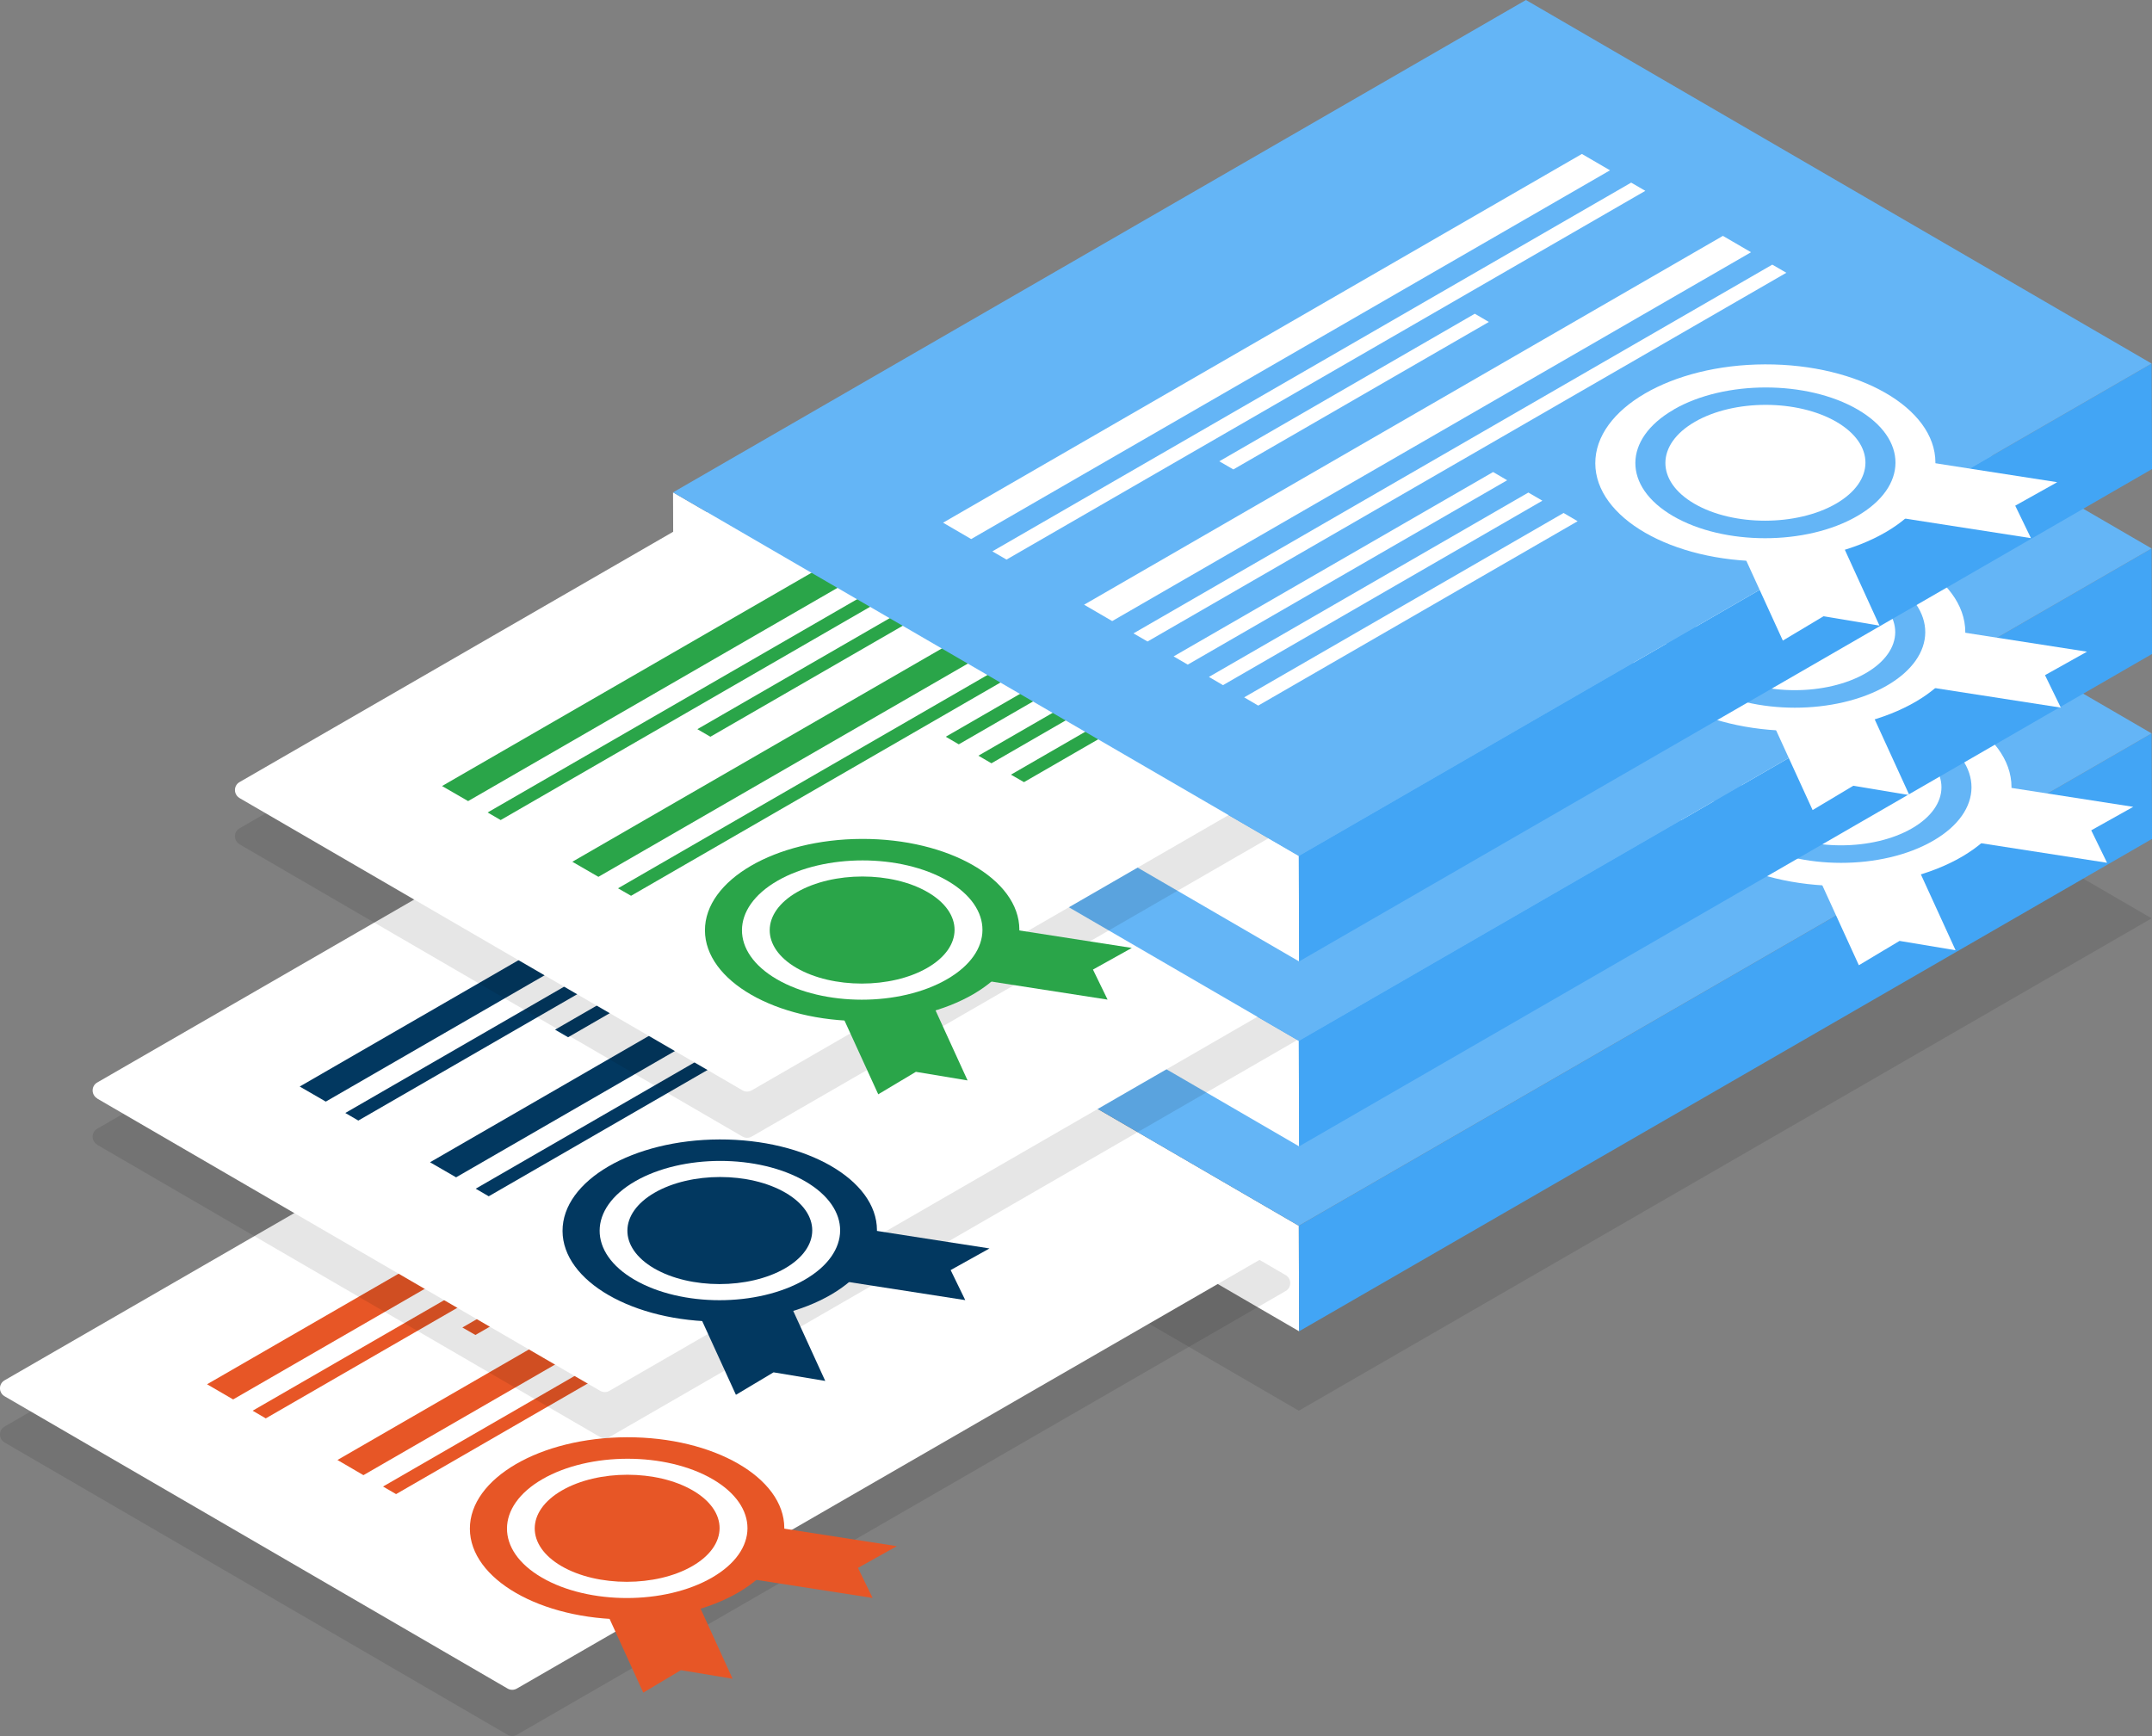 <?xml version="1.0" encoding="UTF-8"?><svg id="Artwork" xmlns="http://www.w3.org/2000/svg" viewBox="0 0 232.71 187.75"><rect x="0" y="0" width="232.71" height="187.75" fill="#808080" stroke="none"/><g style="opacity:.1;"><polygon points="72.78 113.25 140.45 152.57 232.67 99.32 165.01 60 72.78 113.25" style="stroke-width:0px;"/></g><polygon points="72.78 93.25 72.82 104.66 140.48 143.98 140.45 132.57 72.78 93.25" style="fill:#fff; stroke-width:0px;"/><polygon points="140.45 132.57 140.48 143.98 232.71 90.73 232.67 79.32 140.45 132.57" style="fill:#42a5f5; stroke-width:0px;"/><g style="opacity:.1;"><path d="M.5,156.01l54.39,31.61c.31.18.69.18,1,0l83.13-47.99c.67-.38.67-1.34,0-1.73l-54.39-31.61c-.31-.18-.69-.18-1,0L.5,154.28c-.67.38-.67,1.34,0,1.73Z" style="stroke-width:0px;"/></g><path d="M.5,151.01l54.39,31.61c.31.18.69.18,1,0l83.13-47.99c.67-.38.67-1.34,0-1.73l-54.39-31.61c-.31-.18-.69-.18-1,0L.5,149.28c-.67.38-.67,1.34,0,1.73Z" style="fill:#fff; stroke-width:0px;"/><g style="isolation:isolate;"><polygon points="50 143.57 51.41 144.38 76.95 129.64 75.54 128.82 50 143.57" style="fill:#e75626; stroke-width:0px;"/><polygon points="27.32 152.57 28.74 153.4 92.58 116.54 91.17 115.71 27.32 152.57" style="fill:#e75626; stroke-width:0px;"/><polygon points="36.49 157.9 39.3 159.54 103.15 122.68 100.33 121.04 36.49 157.9" style="fill:#e75626; stroke-width:0px;"/><polygon points="41.42 160.77 42.83 161.59 106.68 124.73 105.27 123.91 41.42 160.77" style="fill:#e75626; stroke-width:0px;"/></g><polygon points="22.39 149.71 25.21 151.35 89.06 114.49 86.24 112.85 22.39 149.71" style="fill:#e75626; stroke-width:0px;"/><polygon points="75.75 163.92 73.23 169.3 73.13 169.52 73.77 169.62 94.36 172.82 92.78 169.57 96.98 167.22 75.75 163.92" style="fill:#e75626; stroke-width:0px;"/><polygon points="63.94 170.75 69.56 183.06 73.63 180.63 79.22 181.56 73.77 169.62 73.13 169.52 73.23 169.3 63.94 170.75" style="fill:#e75626; stroke-width:0px;"/><ellipse cx="67.82" cy="165.29" rx="17" ry="9.85" transform="translate(-.47 .19) rotate(-.16)" style="fill:#e75626; stroke-width:0px;"/><path d="M58.66,159.97c-5.09,2.94-5.12,7.71-.06,10.65,5.06,2.94,13.29,2.95,18.39,0,5.1-2.94,5.12-7.71.06-10.65-5.06-2.94-13.29-2.94-18.39,0Z" style="fill:#fff; stroke-width:0px;"/><path d="M60.77,161.19c-3.91,2.26-3.93,5.93-.05,8.19,3.89,2.26,10.23,2.26,14.14,0,3.92-2.26,3.94-5.93.05-8.19-3.89-2.26-10.22-2.26-14.14,0Z" style="fill:#e75626; stroke-width:0px;"/><polygon points="72.78 93.25 140.45 132.57 232.67 79.32 165.01 40 72.78 93.25" style="fill:#64b5f6; stroke-width:0px;"/><polygon points="207.71 83.69 204.98 89.51 204.87 89.74 205.56 89.85 227.85 93.31 226.14 89.8 230.68 87.26 207.71 83.69" style="fill:#fff; stroke-width:0px;"/><polygon points="194.92 91.07 201.01 104.39 205.41 101.76 211.47 102.77 205.56 89.85 204.87 89.74 204.98 89.51 194.92 91.07" style="fill:#fff; stroke-width:0px;"/><ellipse cx="199.13" cy="85.16" rx="18.39" ry="10.65" transform="translate(-.24 .56) rotate(-.16)" style="fill:#fff; stroke-width:0px;"/><path d="M189.21,79.41c-5.51,3.18-5.53,8.34-.06,11.52,5.48,3.18,14.38,3.19,19.89,0,5.51-3.18,5.54-8.34.06-11.53-5.47-3.18-14.38-3.18-19.89,0Z" style="fill:#64b5f6; stroke-width:0px;"/><path d="M191.5,80.73c-4.23,2.44-4.26,6.42-.05,8.86,4.21,2.45,11.07,2.44,15.3,0,4.24-2.45,4.26-6.41.05-8.86-4.21-2.44-11.06-2.45-15.3,0Z" style="fill:#fff; stroke-width:0px;"/><g style="isolation:isolate;"><polygon points="72.78 73.25 72.82 84.66 140.48 123.98 140.45 112.57 72.78 73.25" style="fill:#fff; stroke-width:0px;"/><polygon points="140.45 112.57 140.48 123.98 232.71 70.73 232.67 59.32 140.45 112.57" style="fill:#42a5f5; stroke-width:0px;"/><g style="opacity:.1;"><path d="M10.51,123.81l54.39,31.61c.31.18.69.18,1,0l83.13-47.99c.67-.38.67-1.34,0-1.73l-54.39-31.61c-.31-.18-.69-.18-1,0L10.52,122.07c-.67.38-.67,1.34,0,1.73Z" style="stroke-width:0px;"/></g><path d="M10.51,118.81l54.39,31.61c.31.18.69.18,1,0l83.13-47.99c.67-.38.67-1.34,0-1.73l-54.39-31.61c-.31-.18-.69-.18-1,0L10.52,117.07c-.67.38-.67,1.34,0,1.73Z" style="fill:#fff; stroke-width:0px;"/><g style="isolation:isolate;"><polygon points="60.02 111.36 61.43 112.18 86.97 97.43 85.56 96.62 60.02 111.36" style="fill:#023860; stroke-width:0px;"/><polygon points="37.34 120.37 38.75 121.19 102.6 84.33 101.19 83.51 37.34 120.37" style="fill:#023860; stroke-width:0px;"/><polygon points="46.5 125.7 49.32 127.33 113.17 90.47 110.35 88.83 46.5 125.7" style="fill:#023860; stroke-width:0px;"/><polygon points="51.44 128.56 52.85 129.38 116.69 92.52 115.29 91.7 51.44 128.56" style="fill:#023860; stroke-width:0px;"/></g><polygon points="32.41 117.51 35.23 119.14 99.07 82.28 96.26 80.64 32.41 117.51" style="fill:#023860; stroke-width:0px;"/><polygon points="85.77 131.72 83.25 137.1 83.15 137.31 83.78 137.41 104.38 140.61 102.8 137.36 107 135.02 85.77 131.72" style="fill:#023860; stroke-width:0px;"/><polygon points="73.95 138.54 79.58 150.85 83.65 148.42 89.24 149.35 83.78 137.41 83.15 137.31 83.25 137.1 73.95 138.54" style="fill:#023860; stroke-width:0px;"/><ellipse cx="77.84" cy="133.08" rx="17" ry="9.85" transform="translate(-.38 .22) rotate(-.16)" style="fill:#023860; stroke-width:0px;"/><path d="M68.68,127.76c-5.09,2.94-5.12,7.71-.06,10.65,5.06,2.94,13.29,2.95,18.39,0,5.1-2.94,5.12-7.71.06-10.65-5.06-2.94-13.29-2.94-18.39,0Z" style="fill:#fff; stroke-width:0px;"/><path d="M70.79,128.99c-3.91,2.26-3.93,5.93-.05,8.19,3.89,2.26,10.23,2.26,14.14,0,3.92-2.26,3.94-5.93.05-8.19-3.89-2.26-10.22-2.26-14.14,0Z" style="fill:#023860; stroke-width:0px;"/><polygon points="72.78 73.25 140.45 112.57 232.67 59.32 165.01 20 72.78 73.25" style="fill:#64b5f6; stroke-width:0px;"/></g><polygon points="202.71 66.91 199.98 72.73 199.87 72.96 200.56 73.07 222.85 76.53 221.14 73.02 225.68 70.48 202.71 66.91" style="fill:#fff; stroke-width:0px;"/><polygon points="189.92 74.3 196.01 87.61 200.41 84.98 206.47 85.99 200.56 73.07 199.87 72.96 199.98 72.73 189.92 74.3" style="fill:#fff; stroke-width:0px;"/><ellipse cx="194.13" cy="68.39" rx="18.39" ry="10.65" transform="translate(-.19 .55) rotate(-.16)" style="fill:#fff; stroke-width:0px;"/><path d="M184.21,62.63c-5.51,3.18-5.53,8.34-.06,11.52,5.48,3.18,14.38,3.19,19.89,0,5.51-3.18,5.54-8.34.06-11.53-5.47-3.18-14.38-3.18-19.89,0Z" style="fill:#64b5f6; stroke-width:0px;"/><path d="M186.5,63.95c-4.23,2.44-4.26,6.42-.05,8.86,4.21,2.45,11.07,2.44,15.3,0,4.24-2.45,4.26-6.41.05-8.86-4.21-2.44-11.06-2.45-15.3,0Z" style="fill:#fff; stroke-width:0px;"/><g style="isolation:isolate;"><polygon points="72.78 53.25 72.82 64.66 140.48 103.98 140.45 92.57 72.78 53.25" style="fill:#fff; stroke-width:0px;"/><polygon points="140.45 92.57 140.48 103.98 232.71 50.73 232.67 39.32 140.45 92.57" style="fill:#42a5f5; stroke-width:0px;"/><g style="opacity:.1;"><path d="M25.9,91.31l54.39,31.61c.31.18.69.18,1,0l83.13-47.99c.67-.38.67-1.34,0-1.73l-54.39-31.61c-.31-.18-.69-.18-1,0L25.91,89.58c-.67.38-.67,1.34,0,1.73Z" style="stroke-width:0px;"/></g><path d="M25.9,86.31l54.39,31.61c.31.18.69.18,1,0l83.13-47.99c.67-.38.67-1.34,0-1.73l-54.39-31.61c-.31-.18-.69-.18-1,0L25.91,84.58c-.67.38-.67,1.34,0,1.73Z" style="fill:#fff; stroke-width:0px;"/><g style="isolation:isolate;"><polygon points="75.41 78.86 76.82 79.68 102.36 64.94 100.95 64.12 75.41 78.86" style="fill:#2aa549; stroke-width:0px;"/><polygon points="102.27 79.68 103.68 80.5 135.6 62.07 134.2 61.25 102.27 79.68" style="fill:#2aa549; stroke-width:0px;"/><polygon points="105.8 81.73 107.21 82.55 139.13 64.12 137.72 63.3 105.8 81.73" style="fill:#2aa549; stroke-width:0px;"/><polygon points="109.32 83.78 110.73 84.59 142.65 66.16 141.24 65.35 109.32 83.78" style="fill:#2aa549; stroke-width:0px;"/><polygon points="52.73 87.87 54.14 88.69 117.99 51.83 116.58 51.01 52.73 87.87" style="fill:#2aa549; stroke-width:0px;"/><polygon points="61.89 93.2 64.71 94.83 128.56 57.97 125.74 56.34 61.89 93.2" style="fill:#2aa549; stroke-width:0px;"/><polygon points="66.83 96.07 68.24 96.88 132.08 60.02 130.68 59.2 66.83 96.07" style="fill:#2aa549; stroke-width:0px;"/></g><polygon points="47.8 85.01 50.62 86.64 114.46 49.78 111.65 48.15 47.8 85.01" style="fill:#2aa549; stroke-width:0px;"/><polygon points="101.16 99.22 98.64 104.6 98.54 104.81 99.17 104.91 119.77 108.11 118.19 104.86 122.39 102.52 101.16 99.22" style="fill:#2aa549; stroke-width:0px;"/><polygon points="89.34 106.04 94.97 118.35 99.04 115.92 104.63 116.85 99.17 104.91 98.54 104.81 98.64 104.6 89.34 106.04" style="fill:#2aa549; stroke-width:0px;"/><ellipse cx="93.23" cy="100.58" rx="17" ry="9.85" transform="translate(-.28 .26) rotate(-.16)" style="fill:#2aa549; stroke-width:0px;"/><path d="M84.07,95.26c-5.09,2.94-5.12,7.71-.06,10.65,5.06,2.94,13.29,2.95,18.39,0,5.1-2.94,5.12-7.71.06-10.65-5.06-2.94-13.29-2.94-18.39,0Z" style="fill:#fff; stroke-width:0px;"/><path d="M86.18,96.49c-3.91,2.26-3.93,5.93-.05,8.19,3.89,2.26,10.23,2.26,14.14,0,3.92-2.26,3.94-5.93.05-8.19-3.89-2.26-10.22-2.26-14.14,0Z" style="fill:#2aa549; stroke-width:0px;"/><polygon points="72.78 53.25 140.45 92.57 232.67 39.32 165.01 0 72.78 53.25" style="fill:#64b5f6; stroke-width:0px;"/></g><g style="isolation:isolate;"><polygon points="131.85 49.89 133.37 50.77 161 34.82 159.48 33.93 131.85 49.89" style="fill:#fff; stroke-width:0px;"/><polygon points="126.91 70.99 128.44 71.88 162.98 51.94 161.46 51.05 126.91 70.99" style="fill:#fff; stroke-width:0px;"/><polygon points="130.73 73.21 132.25 74.1 166.79 54.15 165.27 53.27 130.73 73.21" style="fill:#fff; stroke-width:0px;"/><polygon points="134.54 75.42 136.06 76.31 170.6 56.37 169.08 55.48 134.54 75.42" style="fill:#fff; stroke-width:0px;"/><polygon points="107.31 59.63 108.84 60.52 177.92 20.64 176.39 19.75 107.31 59.63" style="fill:#fff; stroke-width:0px;"/><polygon points="117.23 65.4 120.27 67.17 189.35 27.28 186.31 25.51 117.23 65.4" style="fill:#fff; stroke-width:0px;"/><polygon points="122.57 68.5 124.09 69.38 193.17 29.5 191.65 28.62 122.57 68.5" style="fill:#fff; stroke-width:0px;"/></g><polygon points="101.98 56.53 105.02 58.3 174.1 18.42 171.06 16.65 101.98 56.53" style="fill:#fff; stroke-width:0px;"/><polygon points="199.49 48.58 196.76 54.4 196.65 54.63 197.34 54.74 219.62 58.2 217.92 54.69 222.46 52.15 199.49 48.58" style="fill:#fff; stroke-width:0px;"/><polygon points="186.7 55.96 192.79 69.28 197.19 66.65 203.24 67.66 197.34 54.74 196.65 54.63 196.76 54.4 186.7 55.96" style="fill:#fff; stroke-width:0px;"/><ellipse cx="190.9" cy="50.05" rx="18.39" ry="10.65" transform="translate(-.14 .54) rotate(-.16)" style="fill:#fff; stroke-width:0px;"/><path d="M180.99,44.3c-5.51,3.18-5.53,8.34-.06,11.52,5.48,3.18,14.38,3.19,19.89,0,5.51-3.18,5.54-8.34.06-11.53-5.47-3.18-14.38-3.18-19.89,0Z" style="fill:#64b5f6; stroke-width:0px;"/><path d="M183.28,45.62c-4.23,2.44-4.26,6.42-.05,8.86,4.21,2.45,11.07,2.44,15.3,0,4.24-2.45,4.26-6.41.05-8.86-4.21-2.44-11.06-2.45-15.3,0Z" style="fill:#fff; stroke-width:0px;"/></svg>